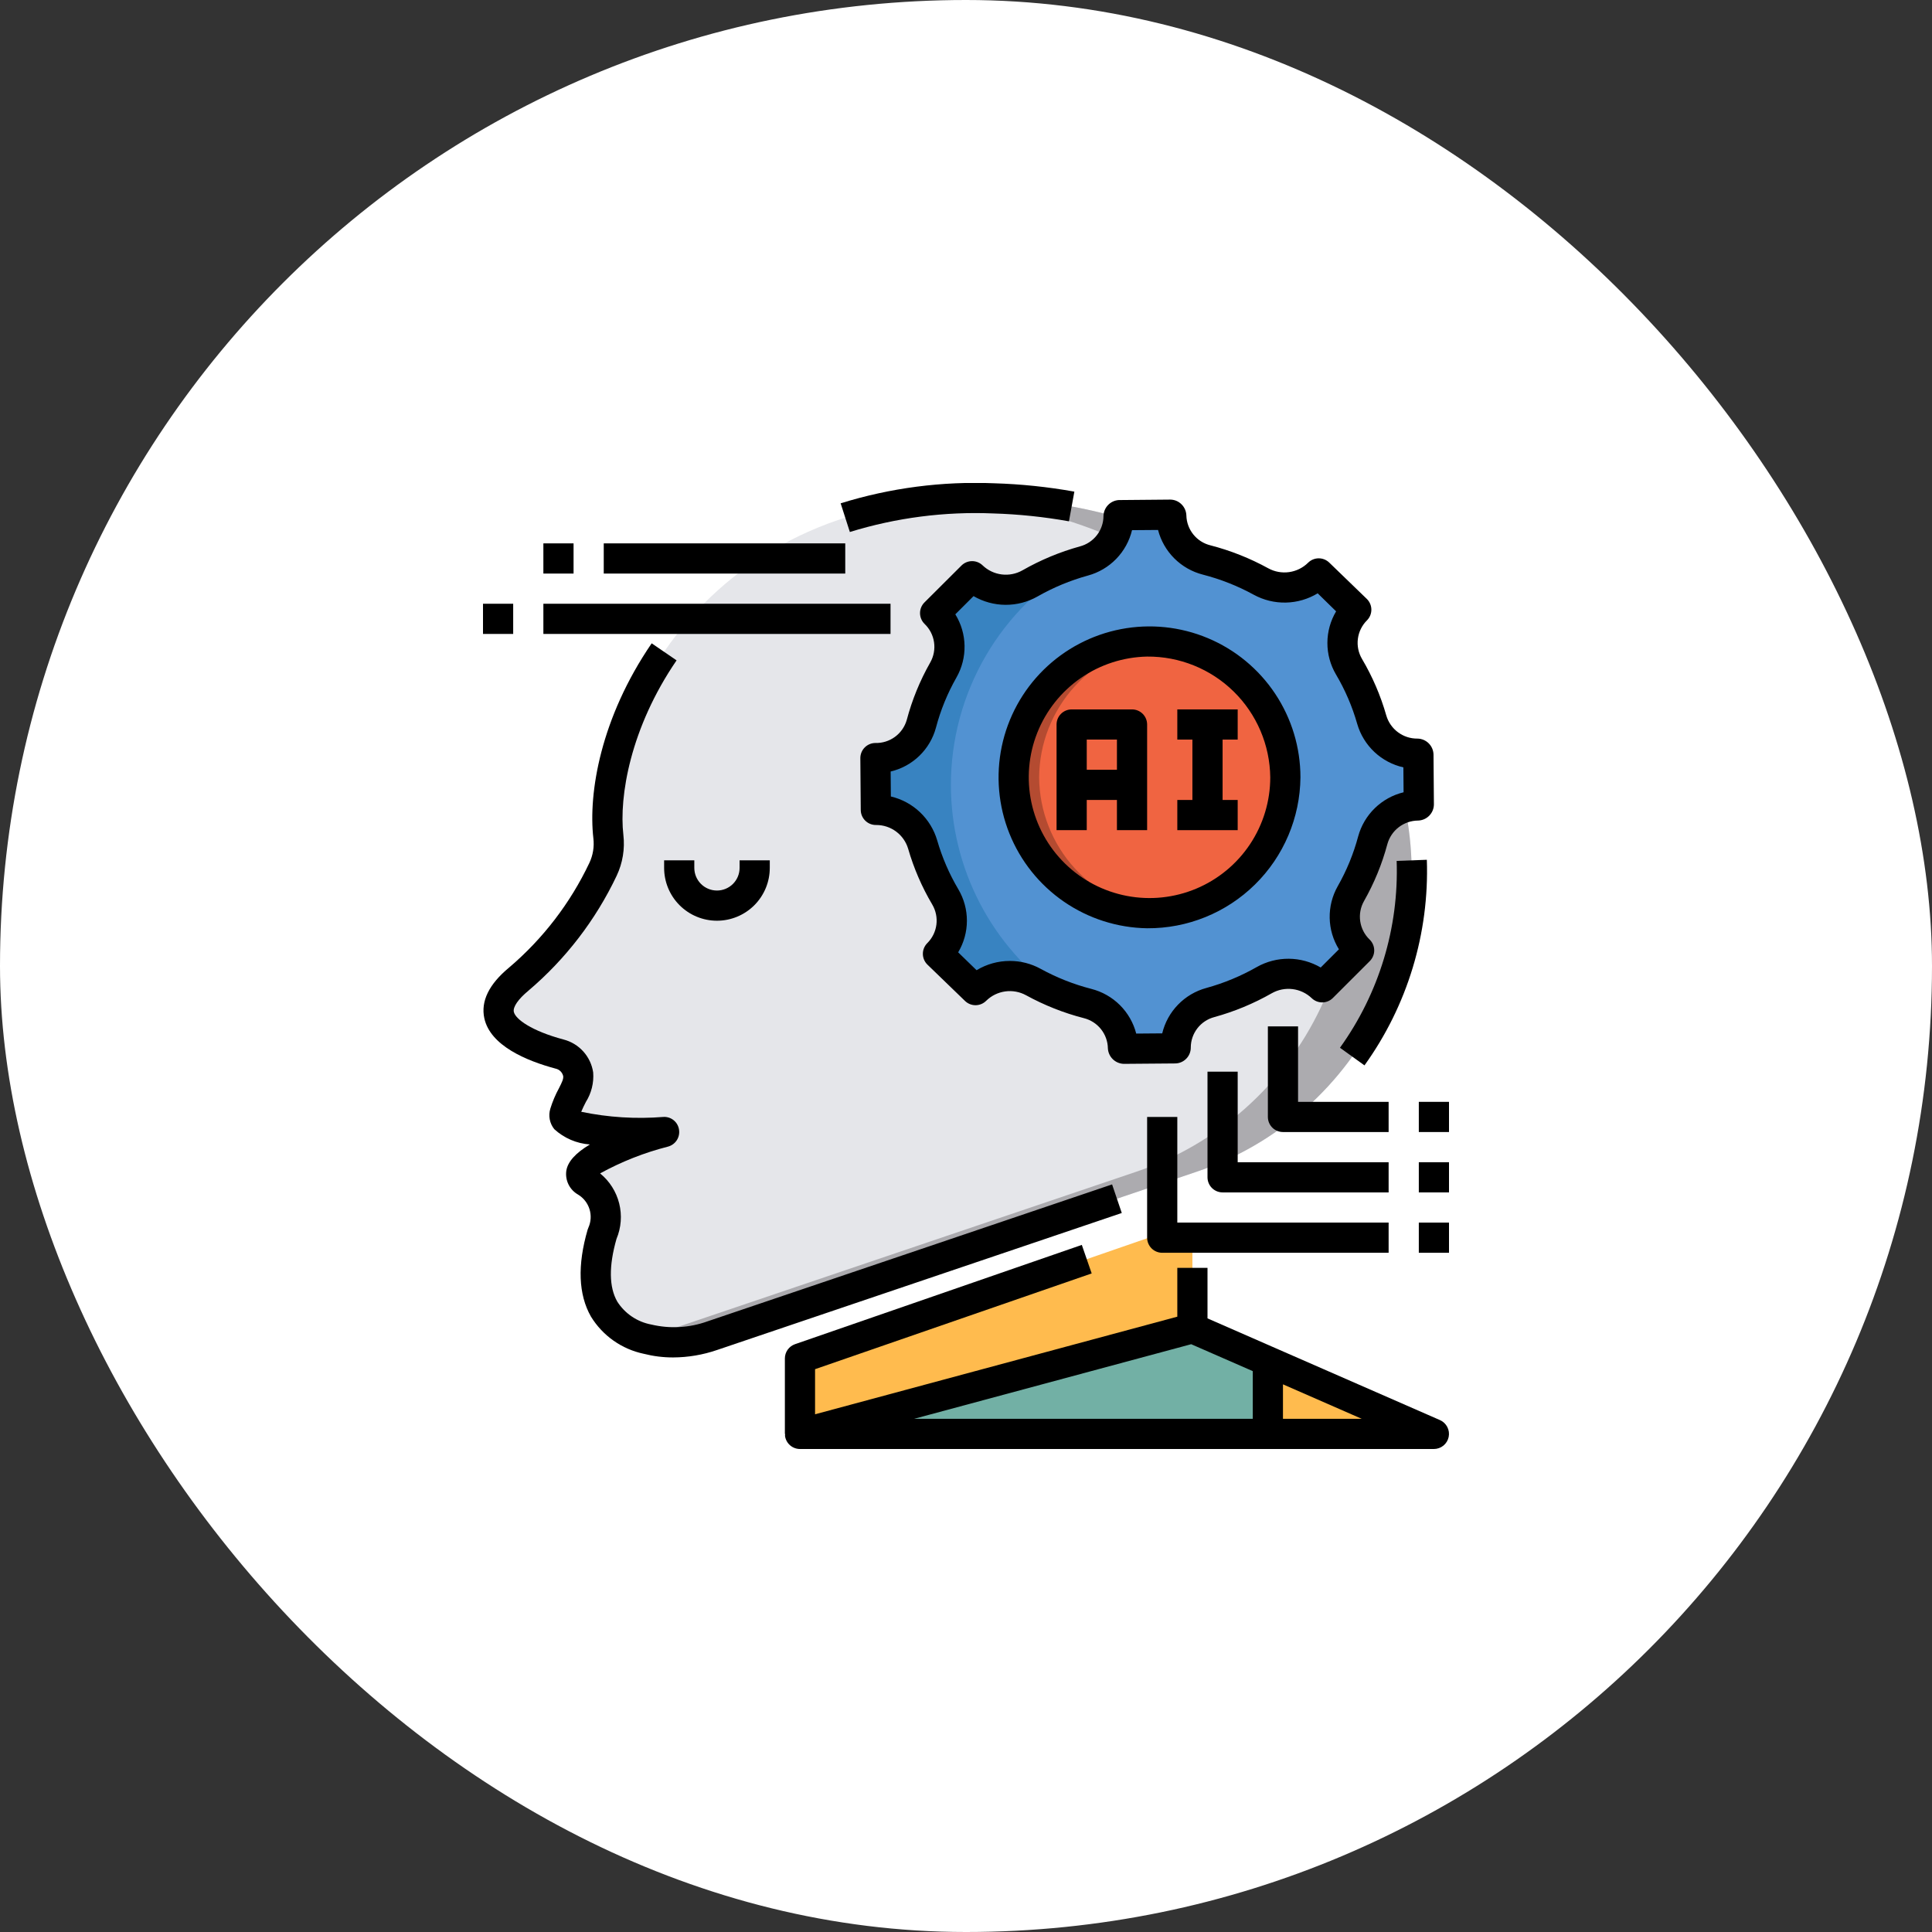 <svg width="240" height="240" viewBox="0 0 240 240" fill="none" xmlns="http://www.w3.org/2000/svg">
<rect x="0" y="0" width="240" height="240" fill="#333333" stroke="none"/>
<rect width="240" height="240" rx="120" fill="white"/>
<g clip-path="url(#clip0_2526_10349)">
<path d="M99.375 168.75L148.125 151.875V165L99.375 178.125V168.75Z" fill="#FFBB4E"/>
<path d="M178.125 178.125H99.375L121.875 172.069L142.5 166.519L148.125 165L157.5 169.106L178.125 178.125Z" fill="#72B0A5"/>
<path d="M178.125 178.125H157.5V169.106L178.125 178.125Z" fill="#FFBB4E"/>
<path d="M148.592 145.577C153.596 143.894 158.211 141.22 162.159 137.714C166.107 134.208 169.307 129.942 171.57 125.171C173.833 120.4 175.11 115.223 175.327 109.947C175.544 104.672 174.695 99.406 172.832 94.466C172.693 94.104 172.612 93.904 172.612 93.904C172.612 93.904 161.527 63.114 123.444 61.909C87.037 60.75 73.997 90.236 75.574 103.926C75.742 105.319 75.511 106.732 74.908 108C72.428 113.237 68.86 117.885 64.442 121.635C57.804 127.119 66.073 130.033 69.504 130.954C70.095 131.098 70.629 131.413 71.04 131.86C71.452 132.307 71.722 132.866 71.816 133.466C72.015 135.067 70.804 136.059 70.155 138.262C69.27 141.292 82.5 140.625 82.5 140.625C82.5 140.625 69.09 144.332 72.846 146.835C73.885 147.499 74.654 148.512 75.014 149.691C75.375 150.871 75.303 152.14 74.812 153.272C72.204 162.242 76.451 165.336 80.437 166.357C83.103 166.992 85.896 166.841 88.477 165.922L148.592 145.577Z" fill="#E5E6EA"/>
<path d="M172.832 94.466C172.693 94.105 172.612 93.904 172.612 93.904C172.612 93.904 161.527 63.114 123.444 61.909C121.434 61.845 119.507 61.888 117.632 62.005C154.342 64.063 165.112 93.913 165.112 93.913C165.112 93.913 165.193 94.101 165.332 94.476C167.194 99.415 168.041 104.68 167.824 109.954C167.606 115.229 166.328 120.405 164.066 125.175C161.803 129.944 158.603 134.209 154.656 137.715C150.708 141.22 146.095 143.894 141.092 145.577L80.983 165.923C80.636 166.041 80.28 166.11 79.927 166.208C80.098 166.26 80.271 166.313 80.443 166.358C83.109 166.992 85.901 166.841 88.483 165.923L148.592 145.577C153.596 143.894 158.211 141.22 162.159 137.714C166.107 134.208 169.307 129.942 171.57 125.171C173.833 120.401 175.11 115.223 175.327 109.947C175.544 104.672 174.695 99.407 172.832 94.466Z" fill="#ACABAF"/>
<path d="M164.25 122.649L168.842 118.063C167.91 117.17 167.302 115.99 167.116 114.712C166.931 113.435 167.177 112.131 167.816 111.009C169.003 108.923 169.918 106.693 170.537 104.374C170.874 103.139 171.607 102.049 172.623 101.27C173.639 100.491 174.882 100.066 176.162 100.061C176.174 100.061 176.186 100.059 176.196 100.054C176.207 100.049 176.217 100.043 176.226 100.034C176.234 100.025 176.24 100.015 176.244 100.004C176.249 99.993 176.251 99.981 176.25 99.969L176.197 93.712C176.198 93.701 176.195 93.689 176.191 93.678C176.186 93.667 176.179 93.658 176.171 93.649C176.163 93.641 176.153 93.635 176.142 93.63C176.131 93.626 176.119 93.624 176.107 93.624C174.826 93.641 173.574 93.237 172.545 92.474C171.515 91.711 170.764 90.631 170.407 89.4C169.75 87.091 168.799 84.877 167.576 82.811C166.919 81.7 166.651 80.401 166.816 79.121C166.981 77.84 167.568 76.651 168.486 75.742L163.819 71.231C162.891 72.151 161.691 72.746 160.398 72.928C159.104 73.11 157.786 72.869 156.641 72.24C154.512 71.069 152.245 70.171 149.891 69.566C148.651 69.258 147.548 68.548 146.754 67.547C145.96 66.546 145.519 65.311 145.5 64.033C145.5 64.022 145.497 64.01 145.493 63.999C145.488 63.989 145.481 63.979 145.473 63.971C145.465 63.963 145.455 63.957 145.444 63.953C145.433 63.949 145.422 63.947 145.41 63.947L139.035 63.997C139.011 63.998 138.989 64.008 138.973 64.024C138.956 64.041 138.947 64.064 138.947 64.087C138.949 65.365 138.529 66.607 137.751 67.62C136.973 68.633 135.882 69.36 134.647 69.688C132.304 70.332 130.051 71.268 127.941 72.472C126.806 73.119 125.493 73.382 124.197 73.221C122.901 73.06 121.692 72.484 120.75 71.58L116.164 76.164C117.096 77.058 117.704 78.237 117.89 79.514C118.076 80.792 117.83 82.096 117.191 83.218C115.992 85.324 115.071 87.576 114.452 89.919C114.121 91.137 113.399 92.213 112.398 92.981C111.396 93.749 110.17 94.167 108.907 94.17H108.75L108.802 100.603C110.109 100.588 111.385 101.002 112.435 101.78C113.485 102.559 114.25 103.66 114.615 104.916C115.273 107.194 116.218 109.38 117.427 111.42C118.085 112.531 118.353 113.831 118.189 115.112C118.024 116.393 117.436 117.582 116.518 118.491L121.181 123C122.108 122.079 123.308 121.484 124.602 121.301C125.896 121.119 127.214 121.361 128.359 121.989C130.488 123.16 132.756 124.059 135.109 124.665C136.349 124.972 137.453 125.682 138.247 126.682C139.042 127.683 139.483 128.919 139.502 130.196C139.502 130.208 139.504 130.219 139.509 130.23C139.513 130.241 139.52 130.25 139.528 130.259C139.537 130.267 139.547 130.273 139.558 130.277C139.569 130.281 139.58 130.283 139.592 130.282L145.967 130.232C145.979 130.232 145.99 130.23 146.001 130.226C146.012 130.221 146.022 130.215 146.03 130.207C146.039 130.198 146.045 130.189 146.05 130.178C146.055 130.167 146.057 130.155 146.057 130.144C146.054 128.866 146.475 127.624 147.252 126.61C148.03 125.597 149.122 124.869 150.356 124.541C152.699 123.897 154.951 122.961 157.061 121.757C158.196 121.11 159.51 120.848 160.806 121.009C162.102 121.17 163.312 121.746 164.254 122.651L164.25 122.649Z" fill="#5292D2"/>
<path d="M118.125 97.5C118.126 91.873 119.617 86.348 122.448 81.485C125.278 76.622 129.347 72.597 134.239 69.817C132.045 70.452 129.933 71.343 127.948 72.472C126.813 73.121 125.498 73.384 124.201 73.223C122.903 73.062 121.693 72.486 120.75 71.58L116.164 76.164C117.096 77.058 117.704 78.237 117.89 79.514C118.076 80.792 117.83 82.096 117.191 83.218C115.992 85.324 115.071 87.576 114.452 89.919C114.121 91.137 113.399 92.213 112.398 92.981C111.396 93.749 110.17 94.167 108.907 94.17H108.75L108.802 100.603C110.109 100.588 111.385 101.002 112.435 101.78C113.485 102.559 114.25 103.66 114.615 104.916C115.273 107.194 116.218 109.38 117.428 111.42C118.085 112.531 118.353 113.831 118.189 115.112C118.024 116.393 117.436 117.582 116.518 118.491L121.181 123C122.108 122.079 123.308 121.483 124.602 121.301C125.896 121.119 127.214 121.361 128.359 121.989C129.422 122.574 130.521 123.091 131.649 123.538C127.471 120.602 124.06 116.703 121.706 112.171C119.352 107.639 118.124 102.607 118.125 97.5Z" fill="#3883C1"/>
<path d="M142.506 113.438C151.989 113.438 159.677 105.882 159.677 96.562C159.677 87.243 151.989 79.688 142.506 79.688C133.022 79.688 125.334 87.243 125.334 96.562C125.334 105.882 133.022 113.438 142.506 113.438Z" fill="#F06441"/>
<path d="M129.084 96.562C129.116 92.374 130.695 88.344 133.518 85.249C136.34 82.153 140.207 80.21 144.375 79.793C143.752 79.724 143.126 79.689 142.5 79.688C138.024 79.688 133.732 81.465 130.568 84.63C127.403 87.795 125.625 92.087 125.625 96.562C125.625 101.038 127.403 105.33 130.568 108.495C133.732 111.66 138.024 113.438 142.5 113.438C143.126 113.436 143.752 113.401 144.375 113.333C140.207 112.915 136.34 110.972 133.518 107.876C130.695 104.781 129.116 100.751 129.084 96.562Z" fill="#B44B31"/>
<path d="M140.625 88.125H133.125C132.628 88.125 132.151 88.323 131.799 88.674C131.448 89.026 131.25 89.503 131.25 90V103.125H135V99.375H138.75V103.125H142.5V90C142.5 89.503 142.302 89.026 141.951 88.674C141.599 88.323 141.122 88.125 140.625 88.125ZM135 95.625V91.875H138.75V95.625H135Z" fill="black"/>
<path d="M153.75 91.875V88.125H146.25V91.875H148.125V99.375H146.25V103.125H153.75V99.375H151.875V91.875H153.75Z" fill="black"/>
<path d="M139.592 132.156C139.082 132.139 138.597 131.932 138.233 131.575C137.868 131.218 137.652 130.737 137.625 130.228C137.61 129.362 137.309 128.525 136.77 127.847C136.23 127.169 135.482 126.688 134.642 126.478C132.138 125.833 129.724 124.877 127.457 123.632C126.667 123.2 125.758 123.035 124.867 123.159C123.975 123.284 123.147 123.692 122.505 124.324C122.157 124.67 121.688 124.866 121.197 124.87C120.706 124.874 120.233 124.685 119.88 124.344L115.213 119.833C115.034 119.66 114.891 119.453 114.793 119.224C114.695 118.995 114.643 118.749 114.642 118.5C114.64 118.251 114.687 118.004 114.782 117.773C114.877 117.543 115.016 117.333 115.193 117.157C115.812 116.542 116.209 115.737 116.322 114.871C116.434 114.005 116.255 113.126 115.813 112.372C114.524 110.196 113.516 107.865 112.813 105.435C112.56 104.581 112.037 103.833 111.323 103.301C110.609 102.769 109.742 102.482 108.851 102.484C108.834 102.482 108.817 102.482 108.801 102.484C108.306 102.484 107.831 102.288 107.48 101.94C107.129 101.591 106.93 101.118 106.926 100.624L106.875 94.185C106.872 93.689 107.064 93.212 107.412 92.859C107.759 92.505 108.232 92.303 108.728 92.297C109.604 92.323 110.465 92.055 111.173 91.537C111.881 91.02 112.397 90.281 112.639 89.438C113.3 86.939 114.283 84.536 115.562 82.29C115.992 81.529 116.157 80.646 116.03 79.78C115.903 78.915 115.492 78.116 114.861 77.511C114.682 77.338 114.539 77.13 114.441 76.901C114.343 76.672 114.291 76.426 114.289 76.177C114.287 75.928 114.335 75.681 114.429 75.451C114.524 75.22 114.664 75.011 114.84 74.835L119.438 70.252C119.785 69.906 120.255 69.71 120.746 69.706C121.237 69.702 121.709 69.891 122.063 70.232C122.713 70.854 123.547 71.25 124.441 71.36C125.334 71.47 126.24 71.289 127.022 70.843C129.267 69.56 131.664 68.563 134.156 67.875C134.991 67.654 135.73 67.165 136.259 66.482C136.787 65.799 137.076 64.96 137.079 64.097C137.091 63.59 137.292 63.107 137.643 62.74C137.993 62.374 138.468 62.153 138.973 62.119L145.395 62.062C145.914 62.071 146.41 62.282 146.775 62.651C147.144 63.016 147.358 63.508 147.375 64.026C147.395 64.887 147.698 65.718 148.238 66.389C148.777 67.061 149.523 67.537 150.36 67.742C152.864 68.39 155.278 69.348 157.545 70.594C158.334 71.027 159.243 71.194 160.134 71.07C161.026 70.945 161.854 70.537 162.495 69.904C162.843 69.557 163.313 69.361 163.803 69.357C164.294 69.354 164.767 69.542 165.12 69.883L169.785 74.394C169.963 74.567 170.106 74.773 170.204 75.001C170.302 75.23 170.353 75.475 170.356 75.723C170.358 75.971 170.311 76.217 170.218 76.447C170.124 76.677 169.986 76.886 169.811 77.062C169.191 77.678 168.793 78.484 168.681 79.351C168.568 80.218 168.748 81.097 169.191 81.851C170.494 84.056 171.509 86.418 172.211 88.881C172.455 89.712 172.962 90.442 173.657 90.96C174.352 91.478 175.196 91.756 176.063 91.751C176.078 91.75 176.094 91.75 176.109 91.751C176.625 91.766 177.116 91.977 177.481 92.341C177.846 92.705 178.059 93.195 178.076 93.711L178.125 99.954C178.113 100.473 177.903 100.967 177.538 101.335C177.173 101.703 176.68 101.917 176.162 101.932C175.294 101.938 174.451 102.227 173.762 102.754C173.073 103.282 172.576 104.021 172.344 104.857C171.683 107.332 170.706 109.711 169.44 111.938C169.01 112.698 168.845 113.581 168.972 114.446C169.098 115.311 169.509 116.109 170.139 116.715C170.318 116.888 170.461 117.095 170.559 117.324C170.657 117.552 170.709 117.798 170.711 118.047C170.713 118.296 170.666 118.543 170.571 118.773C170.477 119.003 170.338 119.213 170.162 119.389L165.572 123.975C165.224 124.322 164.755 124.518 164.264 124.522C163.773 124.526 163.3 124.338 162.947 123.998C162.295 123.376 161.461 122.981 160.568 122.871C159.674 122.76 158.769 122.94 157.986 123.384C155.739 124.666 153.341 125.661 150.848 126.347C150.012 126.567 149.273 127.056 148.744 127.739C148.215 128.423 147.926 129.261 147.923 130.125C147.925 130.384 147.876 130.642 147.778 130.882C147.681 131.123 147.536 131.341 147.353 131.525C147.171 131.709 146.953 131.856 146.714 131.955C146.474 132.055 146.217 132.106 145.958 132.105L139.607 132.156H139.592ZM125.454 119.372C126.786 119.37 128.096 119.706 129.263 120.347C131.255 121.44 133.376 122.28 135.578 122.846C136.917 123.188 138.141 123.883 139.12 124.859C140.1 125.835 140.799 127.056 141.146 128.394L144.375 128.368C144.698 127.024 145.377 125.792 146.34 124.801C147.303 123.809 148.514 123.095 149.848 122.732C152.04 122.129 154.149 121.254 156.124 120.128C157.337 119.443 158.708 119.089 160.101 119.099C161.494 119.11 162.86 119.485 164.063 120.187L166.326 117.926C165.601 116.754 165.204 115.408 165.178 114.03C165.151 112.652 165.496 111.292 166.176 110.092C167.284 108.147 168.138 106.068 168.716 103.905C169.08 102.569 169.795 101.356 170.787 100.391C171.78 99.426 173.013 98.745 174.358 98.419L174.332 95.325C172.981 95.02 171.737 94.359 170.729 93.411C169.721 92.462 168.986 91.26 168.6 89.931C167.986 87.776 167.098 85.709 165.958 83.781C165.258 82.593 164.89 81.238 164.894 79.859C164.897 78.48 165.271 77.128 165.977 75.943L163.688 73.704C162.495 74.427 161.134 74.823 159.74 74.854C158.346 74.885 156.968 74.549 155.745 73.881C153.75 72.788 151.626 71.948 149.423 71.381C148.083 71.039 146.86 70.344 145.881 69.368C144.901 68.392 144.202 67.171 143.856 65.833L140.625 65.859C140.302 67.203 139.623 68.435 138.66 69.427C137.697 70.418 136.486 71.133 135.152 71.496C132.96 72.099 130.853 72.974 128.878 74.1C127.666 74.786 126.294 75.142 124.901 75.134C123.508 75.125 122.142 74.752 120.938 74.051L118.673 76.312C119.398 77.485 119.794 78.831 119.82 80.21C119.846 81.589 119.501 82.949 118.821 84.148C117.701 86.113 116.842 88.215 116.265 90.401C115.905 91.731 115.193 92.938 114.202 93.896C113.212 94.853 111.981 95.524 110.64 95.839L110.666 98.942C112.022 99.261 113.269 99.933 114.28 100.891C115.29 101.849 116.029 103.058 116.421 104.394C117.036 106.521 117.918 108.561 119.046 110.466C119.747 111.653 120.116 113.007 120.112 114.386C120.109 115.765 119.734 117.117 119.027 118.301L121.313 120.523C122.562 119.767 123.994 119.369 125.454 119.372Z" fill="black"/>
<path d="M142.5 115.313C138.805 115.254 135.209 114.105 132.165 112.01C129.121 109.914 126.764 106.966 125.39 103.535C124.016 100.104 123.687 96.344 124.443 92.726C125.2 89.109 127.009 85.796 129.642 83.203C132.276 80.611 135.617 78.854 139.246 78.154C142.875 77.454 146.629 77.843 150.038 79.27C153.447 80.697 156.358 83.1 158.406 86.177C160.453 89.254 161.546 92.867 161.546 96.563C161.501 101.573 159.471 106.361 155.9 109.876C152.329 113.391 147.51 115.346 142.5 115.313ZM142.5 81.563C139.546 81.621 136.676 82.55 134.249 84.233C131.821 85.917 129.945 88.279 128.855 91.025C127.765 93.77 127.51 96.776 128.121 99.666C128.733 102.556 130.185 105.201 132.294 107.269C134.403 109.338 137.076 110.737 139.977 111.292C142.878 111.848 145.879 111.534 148.603 110.39C151.326 109.247 153.652 107.324 155.287 104.865C156.923 102.405 157.796 99.517 157.796 96.563C157.752 92.547 156.116 88.712 153.249 85.9C150.381 83.089 146.516 81.529 142.5 81.563Z" fill="black"/>
<path d="M169.5 132.345L166.455 130.155C171.305 123.41 173.782 115.247 173.498 106.944L177.248 106.806C177.56 115.941 174.836 124.923 169.5 132.345Z" fill="black"/>
<path d="M83.625 168.626C82.393 168.629 81.166 168.477 79.972 168.173C78.621 167.89 77.342 167.334 76.214 166.54C75.085 165.745 74.131 164.728 73.41 163.551C71.85 160.817 71.711 157.176 72.999 152.749C73.026 152.662 73.058 152.578 73.095 152.496C73.418 151.774 73.465 150.958 73.229 150.204C72.993 149.449 72.489 148.806 71.812 148.397C71.299 148.107 70.884 147.669 70.623 147.141C70.362 146.612 70.267 146.016 70.35 145.433C70.528 144.308 71.509 143.224 73.279 142.17C71.632 142.054 70.073 141.384 68.856 140.269C68.571 139.918 68.378 139.502 68.292 139.058C68.206 138.614 68.231 138.156 68.364 137.724C68.635 136.845 68.994 135.995 69.435 135.188C69.851 134.372 69.997 134.031 69.964 133.688C69.914 133.458 69.799 133.247 69.633 133.081C69.467 132.914 69.256 132.8 69.026 132.75C65.392 131.777 60.907 129.9 60.165 126.493C59.704 124.376 60.75 122.25 63.247 120.188C67.453 116.61 70.851 112.18 73.215 107.19C73.662 106.242 73.835 105.187 73.712 104.145C73.061 98.499 74.621 89.169 80.953 79.916L84.047 82.033C78.292 90.437 76.89 98.964 77.437 103.71C77.641 105.45 77.351 107.212 76.601 108.795C74 114.278 70.262 119.144 65.636 123.071C64.374 124.114 63.699 125.098 63.829 125.696C64.027 126.606 66.043 128.07 69.997 129.129C70.948 129.372 71.805 129.89 72.462 130.619C73.118 131.348 73.544 132.254 73.687 133.224C73.785 134.515 73.465 135.803 72.774 136.898C72.587 137.273 72.377 137.672 72.201 138.109C75.554 138.809 78.991 139.025 82.406 138.75C82.869 138.721 83.325 138.867 83.685 139.159C84.045 139.45 84.283 139.867 84.35 140.325C84.424 140.781 84.327 141.247 84.078 141.636C83.829 142.024 83.445 142.307 83.001 142.431C80.053 143.18 77.212 144.3 74.546 145.764C75.719 146.719 76.552 148.029 76.918 149.496C77.285 150.964 77.166 152.511 76.581 153.906C75.619 157.281 75.652 159.891 76.678 161.687C77.15 162.427 77.769 163.062 78.497 163.552C79.224 164.043 80.045 164.379 80.908 164.539C83.221 165.087 85.644 164.95 87.881 164.145L138.148 147.131L139.352 150.683L89.085 167.698C87.328 168.304 85.483 168.617 83.625 168.626Z" fill="black"/>
<path d="M105.572 66.086L104.428 62.524C110.597 60.607 117.05 59.766 123.504 60.035C126.844 60.134 130.172 60.481 133.461 61.072L132.789 64.76C129.683 64.203 126.539 63.876 123.384 63.782C117.359 63.529 111.335 64.308 105.572 66.086Z" fill="black"/>
<path d="M89.062 114.375C87.322 114.375 85.653 113.684 84.422 112.453C83.191 111.222 82.5 109.553 82.5 107.812V106.875H86.25V107.812C86.25 108.558 86.546 109.274 87.074 109.801C87.601 110.329 88.317 110.625 89.062 110.625C89.808 110.625 90.524 110.329 91.051 109.801C91.579 109.274 91.875 108.558 91.875 107.812V106.875H95.625V107.812C95.625 109.553 94.934 111.222 93.703 112.453C92.472 113.684 90.803 114.375 89.062 114.375Z" fill="black"/>
<path d="M60 75H63.75V78.75H60V75Z" fill="black"/>
<path d="M67.5 75H110.625V78.75H67.5V75Z" fill="black"/>
<path d="M67.5 67.5H71.25V71.25H67.5V67.5Z" fill="black"/>
<path d="M75 67.5H105V71.25H75V67.5Z" fill="black"/>
<path d="M172.5 140.625H159.375C158.878 140.625 158.401 140.427 158.049 140.076C157.698 139.724 157.5 139.247 157.5 138.75V127.5H161.25V136.875H172.5V140.625Z" fill="black"/>
<path d="M176.25 136.875H180V140.625H176.25V136.875Z" fill="black"/>
<path d="M172.5 148.125H151.875C151.378 148.125 150.901 147.927 150.549 147.576C150.198 147.224 150 146.747 150 146.25V133.125H153.75V144.375H172.5V148.125Z" fill="black"/>
<path d="M176.25 144.375H180V148.125H176.25V144.375Z" fill="black"/>
<path d="M172.5 155.625H144.375C143.878 155.625 143.401 155.427 143.049 155.076C142.698 154.724 142.5 154.247 142.5 153.75V138.75H146.25V151.875H172.5V155.625Z" fill="black"/>
<path d="M176.25 151.875H180V155.625H176.25V151.875Z" fill="black"/>
<path d="M178.875 176.407L150 163.774V157.5H146.25V163.562L101.25 175.687V170.085L135.613 158.19L134.387 154.646L98.762 166.978C98.393 167.106 98.074 167.345 97.848 167.662C97.622 167.98 97.5 168.36 97.5 168.75V178.125H97.528C97.519 178.207 97.515 178.289 97.517 178.371C97.576 178.821 97.798 179.235 98.139 179.535C98.481 179.834 98.92 180 99.375 180H178.125C178.555 179.999 178.972 179.851 179.306 179.579C179.64 179.308 179.87 178.929 179.958 178.508C180.046 178.087 179.987 177.648 179.789 177.266C179.592 176.883 179.269 176.58 178.875 176.407ZM147.975 166.982L155.625 170.327V176.25H113.552L147.975 166.982ZM159.375 176.25V171.967L169.161 176.25H159.375Z" fill="black"/>
</g>
<defs>
<clipPath id="clip0_2526_10349">
<rect width="120" height="120" fill="white" transform="translate(60 60)"/>
</clipPath>
</defs>
</svg>
